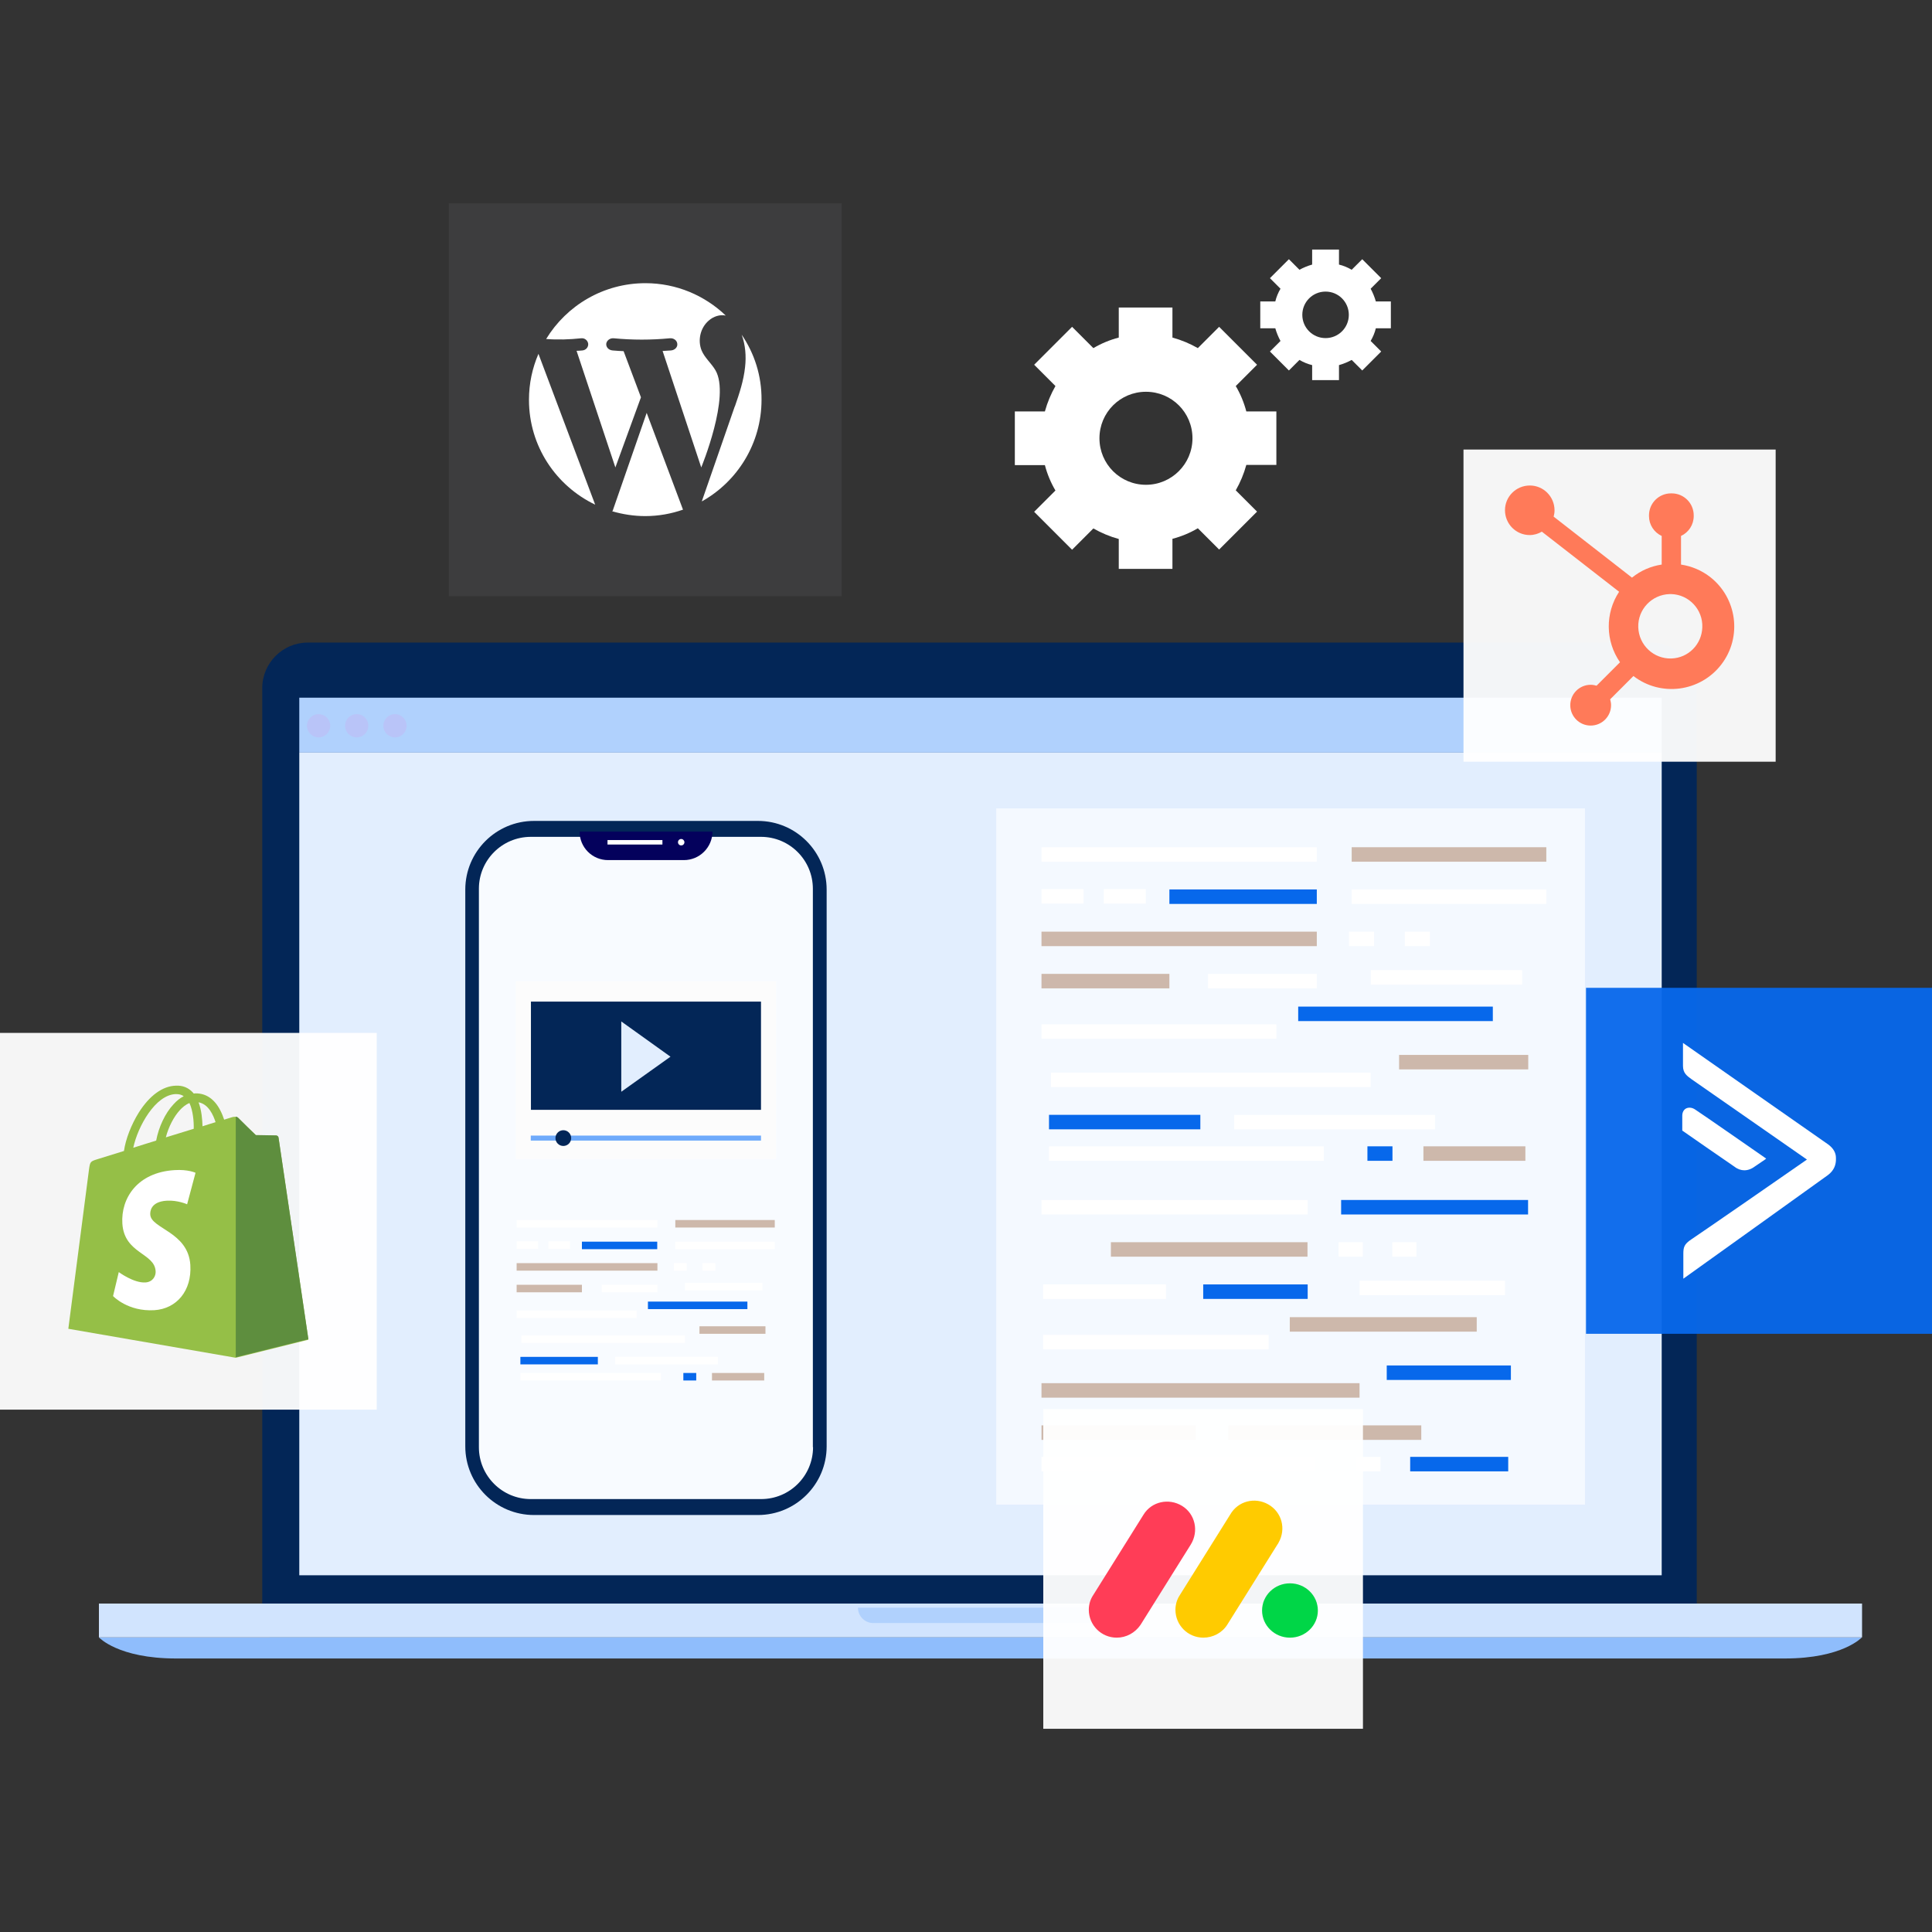 <?xml version="1.0" encoding="UTF-8"?>
<!-- Generator: Adobe Illustrator 25.0.1, SVG Export Plug-In . SVG Version: 6.00 Build 0)  -->
<svg xmlns="http://www.w3.org/2000/svg" xmlns:xlink="http://www.w3.org/1999/xlink" version="1.1" id="Layer_1" x="0px" y="0px" viewBox="0 0 1080 1080" style="enable-background:new 0 0 1080 1080;" xml:space="preserve">
<rect x="0" y="0" width="1080" height="1080" fill="#333333" stroke="none"/>
<style type="text/css">
	.st0{fill:#0659CA;}
	.st1{fill:#FFFFFF;}
	.st2{display:none;}
	.st3{display:inline;}
	.st4{display:inline;clip-path:url(#SVGID_9_);fill:#229853;}
	.st5{clip-path:url(#SVGID_11_);fill:#229853;}
	.st6{display:inline;fill:#FFFFFF;}
	.st7{display:inline;opacity:0.5;}
	.st8{display:inline;fill:none;stroke:#000000;stroke-miterlimit:10;}
	.st9{display:inline;fill:none;stroke:#000000;stroke-width:0.75;stroke-miterlimit:10;}
	.st10{fill:#2C83F9;}
	.st11{clip-path:url(#XMLID_103_);}
	.st12{fill:#150035;}
	.st13{fill:#1A0E33;}
	.st14{fill:#2C83F9;stroke:#150035;stroke-miterlimit:10;}
	.st15{clip-path:url(#XMLID_105_);}
	.st16{fill:#39A1FF;}
	.st17{clip-path:url(#XMLID_116_);}
	.st18{clip-path:url(#XMLID_119_);}
	.st19{clip-path:url(#XMLID_122_);}
	.st20{clip-path:url(#XMLID_128_);}
	.st21{clip-path:url(#XMLID_132_);}
	.st22{fill:#2C83F9;stroke:#FFFFFF;stroke-miterlimit:10;}
	.st23{fill:#0768EB;}
	.st24{fill-rule:evenodd;clip-rule:evenodd;}
	.st25{fill:#A1AECC;}
	.st26{fill:#3E19A8;}
	.st27{fill:#DCDCF8;}
	.st28{fill:#C4C4F2;}
	.st29{fill:#351691;}
	.st30{fill:#291170;}
	.st31{fill:#FCFCFC;}
	.st32{fill:#C3D5FD;}
	.st33{fill:none;stroke:#2FCBE0;stroke-width:4.43;stroke-miterlimit:10;}
	.st34{fill:none;stroke:#2FCBE0;stroke-width:4.43;stroke-miterlimit:10;stroke-dasharray:8.908,8.908;}
	.st35{fill:none;stroke:#2FCBE0;stroke-width:4.43;stroke-miterlimit:10;stroke-dasharray:8.883,8.883;}
	.st36{fill:none;stroke:#2FCBE0;stroke-width:4.43;stroke-miterlimit:10;stroke-dasharray:8.311,8.311;}
	.st37{fill:#2FCBE0;}
	.st38{fill:#E4EBFD;}
	.st39{fill:none;stroke:#2FCBE0;stroke-width:4.43;stroke-miterlimit:10;stroke-dasharray:8.861,8.861;}
	.st40{fill:#BFBFE6;}
	.st41{fill:none;stroke:#5A308D;stroke-width:3.323;stroke-miterlimit:10;}
	.st42{fill:none;stroke:#5A308D;stroke-width:3.323;stroke-miterlimit:10;stroke-dasharray:8.114,8.114;}
	.st43{fill:#5A308D;}
	.st44{fill:#6E9AF4;}
	.st45{fill:#04015C;}
	.st46{fill:#5A77CF;}
	.st47{fill:#D2DAFD;}
	.st48{clip-path:url(#SVGID_13_);fill:#8197ED;}
	.st49{clip-path:url(#SVGID_13_);fill:#B9C4F8;}
	.st50{opacity:0.62;fill:#FFFFFF;}
	.st51{fill:#4850F1;}
	.st52{fill:#FF605E;}
	.st53{fill:#BD8BFD;}
	.st54{opacity:0.76;fill:#FFFFFF;}
	.st55{opacity:0.42;fill:#8859F7;}
	.st56{fill:#F4EDFF;}
	.st57{fill:#8859F7;}
	.st58{fill:#E5D7FF;}
	.st59{fill:#60D8F4;}
	.st60{opacity:0.88;fill:#FFFFFF;}
	.st61{opacity:0.78;fill:#E5D7FF;}
	.st62{fill:#5E37D3;}
	.st63{fill:#5E37D3;stroke:#FFFFFF;stroke-width:6.601;stroke-miterlimit:10;}
	.st64{fill:#FF66CC;}
	.st65{fill:#212121;}
	.st66{fill:#4F4F4F;}
	.st67{fill:#7E57FF;}
	.st68{fill:#DCDCF7;}
	.st69{fill:#5E3DFC;}
	.st70{fill:#AA9FF7;}
	.st71{fill:#4B27FF;}
	.st72{fill:none;stroke:#EBEBFC;stroke-width:1.488;stroke-miterlimit:10;}
	.st73{fill:#725FFF;}
	.st74{fill:#FE5D7A;}
	.st75{fill:none;stroke:#EBEBFC;stroke-width:1.895;stroke-miterlimit:10;}
	.st76{fill:#3DD2F6;}
	.st77{fill:none;stroke:#FCFCFC;stroke-width:5.833;stroke-miterlimit:10;}
	.st78{fill:#F7F7F9;}
	.st79{opacity:0.7;}
	.st80{opacity:0.57;}
	.st81{fill:#FAFAFC;}
	.st82{fill:#FDFDFF;}
	.st83{fill:none;stroke:#FFFFFF;stroke-width:4.223;stroke-miterlimit:10;}
	.st84{opacity:0.61;}
	.st85{fill:none;stroke:#FFFFFF;stroke-width:2.644;stroke-miterlimit:10;}
	.st86{fill:none;stroke:#EBEBFC;stroke-width:1.189;stroke-miterlimit:10;}
	.st87{fill:none;stroke:#FE5D7A;stroke-width:2.322;stroke-miterlimit:10;}
	.st88{clip-path:url(#SVGID_15_);}
	.st89{fill:#FFDD2A;}
	.st90{fill:none;stroke:#EBEBFC;stroke-width:1.34;stroke-miterlimit:10;}
	.st91{opacity:0.71;fill:#FCFCFC;}
	.st92{clip-path:url(#SVGID_17_);}
	.st93{fill:none;stroke:#4B27FF;stroke-width:1.837;stroke-miterlimit:10;stroke-dasharray:7.348;}
	.st94{opacity:0.6;fill:#FFFFFF;}
	.st95{fill:none;stroke:#EBEBFC;stroke-width:1.424;stroke-miterlimit:10;}
	.st96{fill:none;stroke:#EBEBFC;stroke-width:1.238;stroke-miterlimit:10;}
	.st97{fill:none;stroke:#EBEBFC;stroke-width:1.555;stroke-miterlimit:10;}
	.st98{fill:#6EAAFB;}
	.st99{fill:#032657;}
	.st100{fill:#8FBDFC;}
	.st101{fill:#D1E4FE;}
	.st102{fill:#043578;}
	.st103{clip-path:url(#SVGID_19_);fill:#B0D1FD;}
	.st104{clip-path:url(#SVGID_19_);fill:#B9C4F8;}
	.st105{clip-path:url(#SVGID_19_);fill:#E2EEFE;}
	.st106{fill:#E37248;}
	.st107{fill:#0099FF;}
	.st108{fill:#E7B169;}
	.st109{fill:#CDB8AB;}
	.st110{fill:#E98F3F;}
	.st111{fill:#231F20;}
	.st112{fill:#404041;}
	.st113{fill:#6D6E70;}
	.st114{fill:#808184;}
	.st115{fill:#58595B;}
	.st116{fill:#F3F5FB;}
	.st117{fill:#F2F7FF;}
	.st118{fill:#A0C7FC;}
	.st119{fill:#B0D1FD;}
	.st120{fill:#E2EEFE;}
	.st121{fill:#C1DAFD;}
	.st122{fill:#3D8DF9;}
	.st123{fill:#4D97FA;}
	.st124{fill:#7FB4FB;}
	.st125{fill:#5EA0FA;}
	.st126{fill:#0761DB;}
	.st127{fill:#0652BA;}
	.st128{fill:#0B70F8;}
	.st129{fill:#1C7AF8;}
	.st130{fill:#032E67;}
	.st131{fill:#054499;}
	.st132{fill:#054BA9;}
	.st133{fill:#043C88;}
	.st134{fill:#000204;}
	.st135{fill:#010915;}
	.st136{fill:#021836;}
	.st137{fill:#021F46;}
	.st138{fill:#011025;}
	.st139{fill:#33475B;}
	.st140{fill:#FF7A59;}
	.st141{fill:#95BF47;}
	.st142{fill:#5E8E3E;}
	.st143{fill:#E3EBFC;}
	.st144{fill:#356AE6;}
	.st145{fill:#FF3D57;}
	.st146{fill:#FFCB00;}
	.st147{fill:#00D647;}
	.st148{fill-rule:evenodd;clip-rule:evenodd;fill:#333333;}
	.st149{opacity:0.8;}
	.st150{clip-path:url(#SVGID_21_);fill:#B0D1FD;}
	.st151{clip-path:url(#SVGID_21_);fill:#B9C4F8;}
	.st152{clip-path:url(#SVGID_21_);fill:#E2EEFE;}
	.st153{opacity:0.95;}
	.st154{clip-path:url(#SVGID_22_);fill:#B0D1FD;}
	.st155{clip-path:url(#SVGID_22_);fill:#B9C4F8;}
	.st156{clip-path:url(#SVGID_22_);fill:#E2EEFE;}
	.st157{clip-path:url(#SVGID_23_);fill:#B0D1FD;}
	.st158{clip-path:url(#SVGID_23_);fill:#B9C4F8;}
	.st159{clip-path:url(#SVGID_23_);fill:#E2EEFE;}
	.st160{clip-path:url(#SVGID_24_);fill:#B0D1FD;}
	.st161{clip-path:url(#SVGID_24_);fill:#B9C4F8;}
	.st162{clip-path:url(#SVGID_24_);fill:#E2EEFE;}
	.st163{clip-path:url(#SVGID_25_);fill:#B0D1FD;}
	.st164{clip-path:url(#SVGID_25_);fill:#B9C4F8;}
	.st165{clip-path:url(#SVGID_25_);fill:#E2EEFE;}
	.st166{clip-path:url(#SVGID_26_);fill:#B0D1FD;}
	.st167{clip-path:url(#SVGID_26_);fill:#B9C4F8;}
	.st168{clip-path:url(#SVGID_26_);fill:#E2EEFE;}
	.st169{clip-path:url(#SVGID_27_);fill:#B0D1FD;}
	.st170{clip-path:url(#SVGID_27_);fill:#B9C4F8;}
	.st171{clip-path:url(#SVGID_27_);fill:#E2EEFE;}
	.st172{clip-path:url(#SVGID_28_);fill:#B0D1FD;}
	.st173{clip-path:url(#SVGID_28_);fill:#B9C4F8;}
	.st174{clip-path:url(#SVGID_28_);fill:#E2EEFE;}
</style>
<g>
	<g>
		<g class="st149">
			<g>
				<g>
					<rect x="250.9" y="113.7" class="st112" width="219.6" height="219.6"></rect>
				</g>
			</g>
		</g>
		<g>
			<path class="st1" d="M713.5,260v-30h-16.8c-1.3-5-3.3-9.8-5.9-14.2l11.9-11.9l-21.2-21.2l-11.9,11.9c-4.4-2.5-9.1-4.5-14.2-5.9     v-16.8h-30v16.8c-5,1.3-9.8,3.3-14.2,5.9l-11.9-11.9l-21.2,21.2l11.9,11.9c-2.5,4.4-4.5,9.1-5.9,14.2h-16.8v30h16.8     c1.3,5,3.3,9.8,5.9,14.2l-11.9,11.9l21.2,21.2l11.9-11.9c4.4,2.5,9.1,4.5,14.2,5.9V318h30v-16.8c5-1.3,9.8-3.3,14.2-5.9     l11.9,11.9l21.2-21.2l-11.9-11.9c2.5-4.4,4.5-9.1,5.9-14.2H713.5z M640.6,271c-14.4,0-26-11.6-26-26c0-14.4,11.6-26,26-26     s26,11.6,26,26C666.6,259.4,654.9,271,640.6,271z"></path>
			<path class="st1" d="M777.5,183.5v-15h-8.4c-0.7-2.5-1.7-4.9-2.9-7.1l5.9-5.9l-10.6-10.6l-5.9,5.9c-2.2-1.3-4.6-2.3-7.1-2.9v-8.4     h-15v8.4c-2.5,0.7-4.9,1.7-7.1,2.9l-5.9-5.9l-10.6,10.6l5.9,5.9c-1.3,2.2-2.3,4.6-2.9,7.1h-8.4v15h8.4c0.7,2.5,1.7,4.9,2.9,7.1     l-5.9,5.9l10.6,10.6l5.9-5.9c2.2,1.3,4.6,2.3,7.1,2.9v8.4h15v-8.4c2.5-0.7,4.9-1.7,7.1-2.9l5.9,5.9l10.6-10.6l-5.9-5.9     c1.3-2.2,2.3-4.6,2.9-7.1H777.5z M741,189c-7.2,0-13-5.8-13-13c0-7.2,5.8-13,13-13s13,5.8,13,13C754,183.2,748.2,189,741,189z"></path>
			<g>
				<g>
					<path class="st99" d="M172,359.2c-14,0-25.4,11.5-25.4,25.4v517c0,14,11.5,25.4,25.4,25.4h751.1c14,0,25.4-11.5,25.4-25.4v-517       c0-14-11.5-25.4-25.4-25.4H172z"></path>
					<g>
						<path class="st100" d="M827.3,915.3H268.8H55.3c0,0,10.7,11.8,43.1,11.8h170.4h558.5h170.4c32.4,0,43.1-11.8,43.1-11.8H827.3z        "></path>
						<rect x="55.3" y="896.4" class="st101" width="985.6" height="18.9"></rect>
						<path class="st119" d="M617.9,898.7H479.6c0,4.8,3.9,8.6,8.6,8.6h121C614,907.3,617.9,903.5,617.9,898.7z"></path>
					</g>
				</g>
				<g>
					<defs>
						<rect id="SVGID_7_" x="167.3" y="389.3" width="761.6" height="491.3"></rect>
					</defs>
					<clipPath id="SVGID_9_">
						<use xlink:href="#SVGID_7_" style="overflow:visible;"></use>
					</clipPath>
					<rect x="163.4" y="390" style="clip-path:url(#SVGID_9_);fill:#B0D1FD;" width="776.9" height="30.7"></rect>
					<path style="clip-path:url(#SVGID_9_);fill:#B9C4F8;" d="M184.6,405.7c0,3.6-2.9,6.5-6.5,6.5c-3.6,0-6.5-2.9-6.5-6.5       c0-3.6,2.9-6.5,6.5-6.5C181.7,399.2,184.6,402.1,184.6,405.7"></path>
					<path style="clip-path:url(#SVGID_9_);fill:#B9C4F8;" d="M205.9,405.7c0,3.6-2.9,6.5-6.5,6.5c-3.6,0-6.5-2.9-6.5-6.5       c0-3.6,2.9-6.5,6.5-6.5C203,399.2,205.9,402.1,205.9,405.7"></path>
					<path style="clip-path:url(#SVGID_9_);fill:#B9C4F8;" d="M227.3,405.7c0,3.6-2.9,6.5-6.5,6.5c-3.6,0-6.5-2.9-6.5-6.5       c0-3.6,2.9-6.5,6.5-6.5C224.4,399.2,227.3,402.1,227.3,405.7"></path>
					<rect x="163.4" y="420.7" style="clip-path:url(#SVGID_9_);fill:#E2EEFE;" width="776.9" height="459.9"></rect>
				</g>
			</g>
			<g>
				<g>
					<rect x="556.9" y="451.9" class="st50" width="329.1" height="389.2"></rect>
				</g>
				<g>
					<rect x="582.2" y="670.8" class="st1" width="148.8" height="8.1"></rect>
					<rect x="749.7" y="670.8" class="st23" width="104.5" height="8.1"></rect>
					<rect x="721" y="736.3" class="st109" width="104.5" height="8.1"></rect>
					<rect x="583.1" y="746.2" class="st1" width="126.1" height="8.1"></rect>
					<rect x="621" y="694.4" class="st109" width="109.9" height="8.1"></rect>
					<rect x="583.1" y="718" class="st1" width="68.7" height="8.1"></rect>
					<rect x="672.6" y="718" class="st23" width="58.4" height="8.1"></rect>
					<rect x="582.2" y="796.8" class="st109" width="86.2" height="8.1"></rect>
					<rect x="760" y="715.9" class="st1" width="81.3" height="8.1"></rect>
					<rect x="686.6" y="796.8" class="st109" width="107.9" height="8.1"></rect>
					<rect x="582.2" y="773.2" class="st109" width="177.8" height="8.1"></rect>
					<rect x="748.3" y="694.4" class="st1" width="13.5" height="8.1"></rect>
					<rect x="778.3" y="694.4" class="st1" width="13.5" height="8.1"></rect>
					<rect x="758.2" y="814.4" class="st1" width="13.5" height="8.1"></rect>
					<rect x="582.2" y="814.4" class="st1" width="152.5" height="8.1"></rect>
					<rect x="775.2" y="763.3" class="st23" width="69.4" height="8.1"></rect>
					<rect x="788.3" y="814.4" class="st23" width="54.8" height="8.1"></rect>
				</g>
				<g>
					<rect x="582.2" y="473.6" class="st1" width="153.9" height="8.1"></rect>
					<rect x="653.7" y="497.2" class="st23" width="82.4" height="8.1"></rect>
					<rect x="582.2" y="497" class="st1" width="23.5" height="8.1"></rect>
					<rect x="617" y="497" class="st1" width="23.5" height="8.1"></rect>
					<rect x="755.6" y="497.2" class="st1" width="108.8" height="8.1"></rect>
					<rect x="755.6" y="473.6" class="st109" width="108.8" height="8.1"></rect>
					<rect x="725.7" y="562.7" class="st23" width="108.8" height="8.1"></rect>
					<rect x="582.2" y="572.6" class="st1" width="131.3" height="8.1"></rect>
					<rect x="582.2" y="520.8" class="st109" width="153.9" height="8.1"></rect>
					<rect x="582.2" y="544.4" class="st109" width="71.5" height="8.1"></rect>
					<rect x="675.3" y="544.4" class="st1" width="60.8" height="8.1"></rect>
					<rect x="586.4" y="623.2" class="st23" width="84.6" height="8.1"></rect>
					<rect x="766.3" y="542.3" class="st1" width="84.6" height="8.1"></rect>
					<rect x="689.9" y="623.2" class="st1" width="112.3" height="8.1"></rect>
					<rect x="587.5" y="599.6" class="st1" width="178.7" height="8.1"></rect>
					<rect x="754.1" y="520.8" class="st1" width="14" height="8.1"></rect>
					<rect x="785.3" y="520.8" class="st1" width="14" height="8.1"></rect>
					<rect x="764.4" y="640.8" class="st23" width="14" height="8.1"></rect>
					<rect x="586.4" y="640.8" class="st1" width="153.6" height="8.1"></rect>
					<rect x="782.1" y="589.7" class="st109" width="72.2" height="8.1"></rect>
					<rect x="795.7" y="640.8" class="st109" width="57" height="8.1"></rect>
				</g>
			</g>
			<g>
				<path class="st54" d="M454.5,809c0,16-13,29-29,29H296.7c-16,0-29-13-29-29V496.8c0-16,13-29,29-29h128.7c16,0,29,13,29,29V809z      "></path>
				<path class="st99" d="M423.7,458.9H298.5c-21.2,0-38.4,17.2-38.4,38.4v311.2c0,21.2,17.2,38.4,38.4,38.4h125.2      c21.2,0,38.4-17.2,38.4-38.4V497.3C462.1,476.1,444.9,458.9,423.7,458.9z M454.5,809c0,16-13,29-29,29H296.7c-16,0-29-13-29-29      V496.8c0-16,13-29,29-29h128.7c16,0,29,13,29,29V809z"></path>
				<g>
					<path class="st45" d="M382.3,480.8h-42.4c-8.8,0-15.9-7.1-15.9-15.9l0,0h74.3l0,0C398.2,473.7,391.1,480.8,382.3,480.8z"></path>
					<g>
						<rect x="339.6" y="469.6" class="st1" width="30.7" height="2.5"></rect>
						<path class="st1" d="M382.6,470.8c0,1-0.8,1.8-1.8,1.8s-1.8-0.8-1.8-1.8c0-1,0.8-1.8,1.8-1.8S382.6,469.9,382.6,470.8z"></path>
					</g>
				</g>
			</g>
			<g>
				<g>
					<rect x="288.3" y="548.6" class="st31" width="145.5" height="99.3"></rect>
					<g>
						<g>
							<rect x="296.7" y="634.8" class="st98" width="128.7" height="2.8"></rect>
							<circle class="st99" cx="314.9" cy="636.2" r="4.4"></circle>
						</g>
						<g>
							<rect x="296.8" y="559.9" class="st99" width="128.6" height="60.5"></rect>
							<polygon class="st120" points="347.3,571 347.3,610.3 374.8,590.7        "></polygon>
						</g>
					</g>
				</g>
			</g>
			<g>
				<rect x="288.8" y="682" class="st1" width="78.7" height="4.2"></rect>
				<rect x="325.3" y="694.1" class="st23" width="42.1" height="4.2"></rect>
				<rect x="288.8" y="693.9" class="st1" width="12" height="4.2"></rect>
				<rect x="306.6" y="693.9" class="st1" width="12" height="4.2"></rect>
				<rect x="377.5" y="694.1" class="st1" width="55.6" height="4.2"></rect>
				<rect x="377.5" y="682" class="st109" width="55.6" height="4.2"></rect>
				<rect x="362.2" y="727.6" class="st23" width="55.6" height="4.2"></rect>
				<rect x="288.8" y="732.6" class="st1" width="67.1" height="4.2"></rect>
				<rect x="288.8" y="706.1" class="st109" width="78.7" height="4.2"></rect>
				<rect x="288.8" y="718.2" class="st109" width="36.5" height="4.2"></rect>
				<rect x="336.4" y="718.2" class="st1" width="31.1" height="4.2"></rect>
				<rect x="290.9" y="758.5" class="st23" width="43.3" height="4.2"></rect>
				<rect x="382.9" y="717.1" class="st1" width="43.3" height="4.2"></rect>
				<rect x="343.9" y="758.5" class="st1" width="57.4" height="4.2"></rect>
				<rect x="291.5" y="746.5" class="st1" width="91.4" height="4.2"></rect>
				<rect x="376.7" y="706.1" class="st1" width="7.2" height="4.2"></rect>
				<rect x="392.7" y="706.1" class="st1" width="7.2" height="4.2"></rect>
				<rect x="382" y="767.5" class="st23" width="7.2" height="4.2"></rect>
				<rect x="290.9" y="767.5" class="st1" width="78.6" height="4.2"></rect>
				<rect x="391" y="741.4" class="st109" width="36.9" height="4.2"></rect>
				<rect x="398" y="767.5" class="st109" width="29.2" height="4.2"></rect>
			</g>
		</g>
		<g class="st153">
			<polygon class="st23" points="1080,552.2 886.6,552.2 886.6,745.6 1080,745.6 1080,745.6    "></polygon>
		</g>
		<g class="st153">
			<g>
				<g>
					<polygon class="st1" points="210.6,577.4 0,577.4 0,788 0,788 210.6,788 210.6,788 210.6,577.4      "></polygon>
				</g>
			</g>
		</g>
		<g class="st153">
			<g>
				<g>
					<rect x="818.1" y="251.3" class="st1" width="174.5" height="174.5"></rect>
				</g>
			</g>
		</g>
		<g class="st153">
			<g>
				<rect x="583.2" y="787.7" class="st1" width="178.7" height="178.7"></rect>
			</g>
		</g>
		<g id="Layer_1_7_">
			<g>
				<path class="st1" d="M975.1,654.2c2.1,0,4.2-0.8,6.4-2.5c2.6-1.8,5-3.4,5-3.4l0.8-0.6l-0.8-0.6c-0.3-0.2-35.2-24.5-38.8-26.8      c-1.7-1.2-3.6-1.4-5.1-0.7c-1.4,0.7-2.2,2.2-2.2,4.1v8.3l0.3,0.2c0.2,0.2,24.2,16.8,28.9,20      C971.4,653.6,973.3,654.2,975.1,654.2z"></path>
				<path class="st1" d="M1021.9,639.7c-2.1-1.5-76.9-53.7-80.1-56l-1-0.7v12.8c0,4.1,2.2,5.6,4.8,7.5c0,0,57.4,40,64.5,44.9      c-7.1,5-61.2,42.4-64.6,44.6c-4.1,2.7-4.5,4.5-4.5,8.2v13.8c0,0,79.1-56.6,80.8-57.9l0,0c3.6-2.7,4.4-5.9,4.5-8.3v-1.4      C1026.3,644.4,1024.8,641.8,1021.9,639.7z"></path>
			</g>
		</g>
	</g>
	<g>
		<path class="st140" d="M939.7,315.6v-16c4.3-2,7.1-6.3,7.1-11.1v-0.4c0-6.8-5.5-12.3-12.3-12.3h-0.4c-6.8,0-12.3,5.5-12.3,12.3v0    v0.4c0,4.8,2.8,9.1,7.1,11.1v16c-6.1,0.9-11.8,3.4-16.6,7.3l-43.8-34.1c0.3-1.1,0.5-2.3,0.5-3.5c0-7.7-6.2-13.9-13.8-13.9    c-7.7,0-13.9,6.2-13.9,13.8c0,7.7,6.2,13.9,13.8,13.9c0,0,0,0,0,0c2.4,0,4.8-0.7,6.8-1.9l43.2,33.6c-7.9,12-7.7,27.6,0.5,39.4    l-13.1,13.1c-1.1-0.3-2.2-0.5-3.3-0.5c-6.3,0-11.4,5.1-11.4,11.4c0,6.3,5.1,11.4,11.4,11.4c6.3,0,11.4-5.1,11.4-11.4    c0-1.1-0.2-2.2-0.5-3.3l13-13c15.3,11.8,37.3,8.9,49.1-6.4c11.8-15.3,8.9-37.3-6.4-49.1C951.1,318.8,945.6,316.5,939.7,315.6     M934.3,368.1c-9.9,0.3-18.2-7.5-18.5-17.5c-0.3-9.9,7.5-18.2,17.5-18.5c0.3,0,0.7,0,1,0c9.9,0.3,17.7,8.7,17.3,18.6    C951.3,360.2,943.8,367.8,934.3,368.1"></path>
	</g>
	<g>
		<g>
			<path class="st1" d="M301,197.8c-3.4,7.9-5.3,16.5-5.3,25.7c0,25.9,15.1,48.1,37,58.6L301,197.8z"></path>
			<path class="st1" d="M324.9,189.1c1.9-0.2,3.6,1.1,3.9,3c0.2,1.9-1.2,3.6-3.2,3.8c-1.1,0.1-2.2,0.2-3.3,0.2l21.7,65.2l14.3-39.2     l-9.7-25.8c-2.1-0.1-4.1-0.2-6.2-0.4c-2.2-0.2-3.7-1.9-3.5-3.8c0,0,0,0,0,0c0.3-1.9,2.2-3.2,4.2-3c10.4,1,20.9,1,31.3,0     c2.1-0.2,4,1.1,4.2,3c0.3,1.9-1.3,3.6-3.5,3.8c-1.6,0.1-3.2,0.2-4.7,0.3l21.6,65.1c0,0,16.5-39.9,7.9-54.4c-2.3-3.9-6-6.9-7.7-11     c-2.3-5.7-0.7-12.7,4-16.7c2.6-2.3,6.2-3.5,9.5-2.8c-11.7-11.2-27.5-18.1-44.9-18.1c-23.5,0-44.1,12.5-55.5,31.2     C311.8,190,318.3,189.8,324.9,189.1z"></path>
			<path class="st1" d="M361.5,230.8l-19,54.7l-0.3,0.3c5.9,1.7,12.1,2.7,18.5,2.7c7.4,0,14.5-1.3,21.1-3.6L361.5,230.8z"></path>
			<path class="st1" d="M414.6,187.1c2.1,5.7,2.6,12,1.9,18.1c-0.8,7.6-3.2,14.8-5.7,22c0,0-0.1,0-0.1,0.1l-18.4,53     c19.9-11.1,33.4-32.4,33.4-56.8C425.8,210,421.7,197.5,414.6,187.1z"></path>
		</g>
	</g>
	<g>
		<g>
			<path class="st141" d="M155.7,636c-0.1-0.8-0.8-1.2-1.3-1.2c-0.6,0-11.4-0.2-11.4-0.2s-9.1-8.8-9.9-9.7c-0.9-0.9-2.6-0.6-3.3-0.4     c0,0-1.7,0.5-4.5,1.4c-0.5-1.5-1.2-3.4-2.2-5.3c-3.2-6.2-7.9-9.4-13.6-9.4c0,0,0,0,0,0c-0.4,0-0.8,0-1.2,0.1     c-0.2-0.2-0.3-0.4-0.5-0.6c-2.5-2.7-5.7-4-9.5-3.8c-7.4,0.2-14.7,5.5-20.7,15c-4.2,6.7-7.4,15-8.3,21.5     c-8.5,2.6-14.4,4.5-14.5,4.5c-4.3,1.3-4.4,1.5-5,5.5c-0.4,3-11.6,89.4-11.6,89.4l93.6,16.2l40.6-10.1     C172.4,748.7,155.8,636.7,155.7,636z M120.5,627.3c-2.2,0.7-4.6,1.4-7.3,2.3c-0.1-3.7-0.5-8.9-2.2-13.4     C116.6,617.2,119.3,623.5,120.5,627.3z M108.3,631c-4.9,1.5-10.3,3.2-15.6,4.8c1.5-5.8,4.4-11.5,7.9-15.3c1.3-1.4,3.1-3,5.3-3.9     C107.9,620.9,108.4,627,108.3,631z M98.3,611.6c1.7,0,3.2,0.3,4.4,1.2c-2,1-3.9,2.5-5.7,4.5c-4.7,5-8.3,12.8-9.7,20.3     c-4.5,1.4-8.8,2.7-12.8,4C77,629.7,86.9,611.9,98.3,611.6z"></path>
			<g>
				<path class="st142" d="M154.4,634.7c-0.6,0-11.4-0.2-11.4-0.2s-9.1-8.8-9.9-9.7c-0.3-0.3-0.8-0.5-1.3-0.6l0,134.5l40.6-10.1      c0,0-16.6-111.9-16.7-112.7C155.6,635.2,155,634.8,154.4,634.7z"></path>
				<path class="st1" d="M109.3,655.6l-4.7,17.6c0,0-5.3-2.4-11.5-2c-9.1,0.6-9.2,6.3-9.1,7.8c0.5,7.9,21.2,9.6,22.4,28.1      c0.9,14.5-7.7,24.5-20.1,25.3c-14.9,0.9-23.1-7.9-23.1-7.9l3.2-13.4c0,0,8.3,6.2,14.9,5.8c4.3-0.3,5.9-3.8,5.7-6.3      c-0.6-10.3-17.5-9.7-18.6-26.6c-0.9-14.2,8.4-28.6,29.1-29.9C105.2,653.6,109.3,655.6,109.3,655.6z"></path>
			</g>
		</g>
	</g>
	<g transform="matrix(2.052 0 0 2.052 -18.03 -31.126)">
		<path class="st145" d="M313,461.3c-4.2,0-7.6-3.4-7.6-7.6c0-1.4,0.4-2.8,1.2-4l13.7-21.9c2.2-3.6,6.9-4.6,10.5-2.4    c3.6,2.2,4.6,6.9,2.4,10.5l-13.7,21.9C318,460,315.6,461.3,313,461.3z"></path>
		<path class="st146" d="M336.6,461.3c-4.2,0-7.6-3.4-7.6-7.6c0-1.4,0.4-2.8,1.2-4l13.7-21.9c2.1-3.7,6.7-4.9,10.4-2.8    c3.7,2.1,4.9,6.7,2.8,10.4c-0.1,0.2-0.2,0.4-0.3,0.5l-13.7,21.9C341.7,460,339.2,461.3,336.6,461.3L336.6,461.3z"></path>
		<ellipse class="st147" cx="360.2" cy="453.9" rx="7.6" ry="7.4"></ellipse>
	</g>
</g>
</svg>
